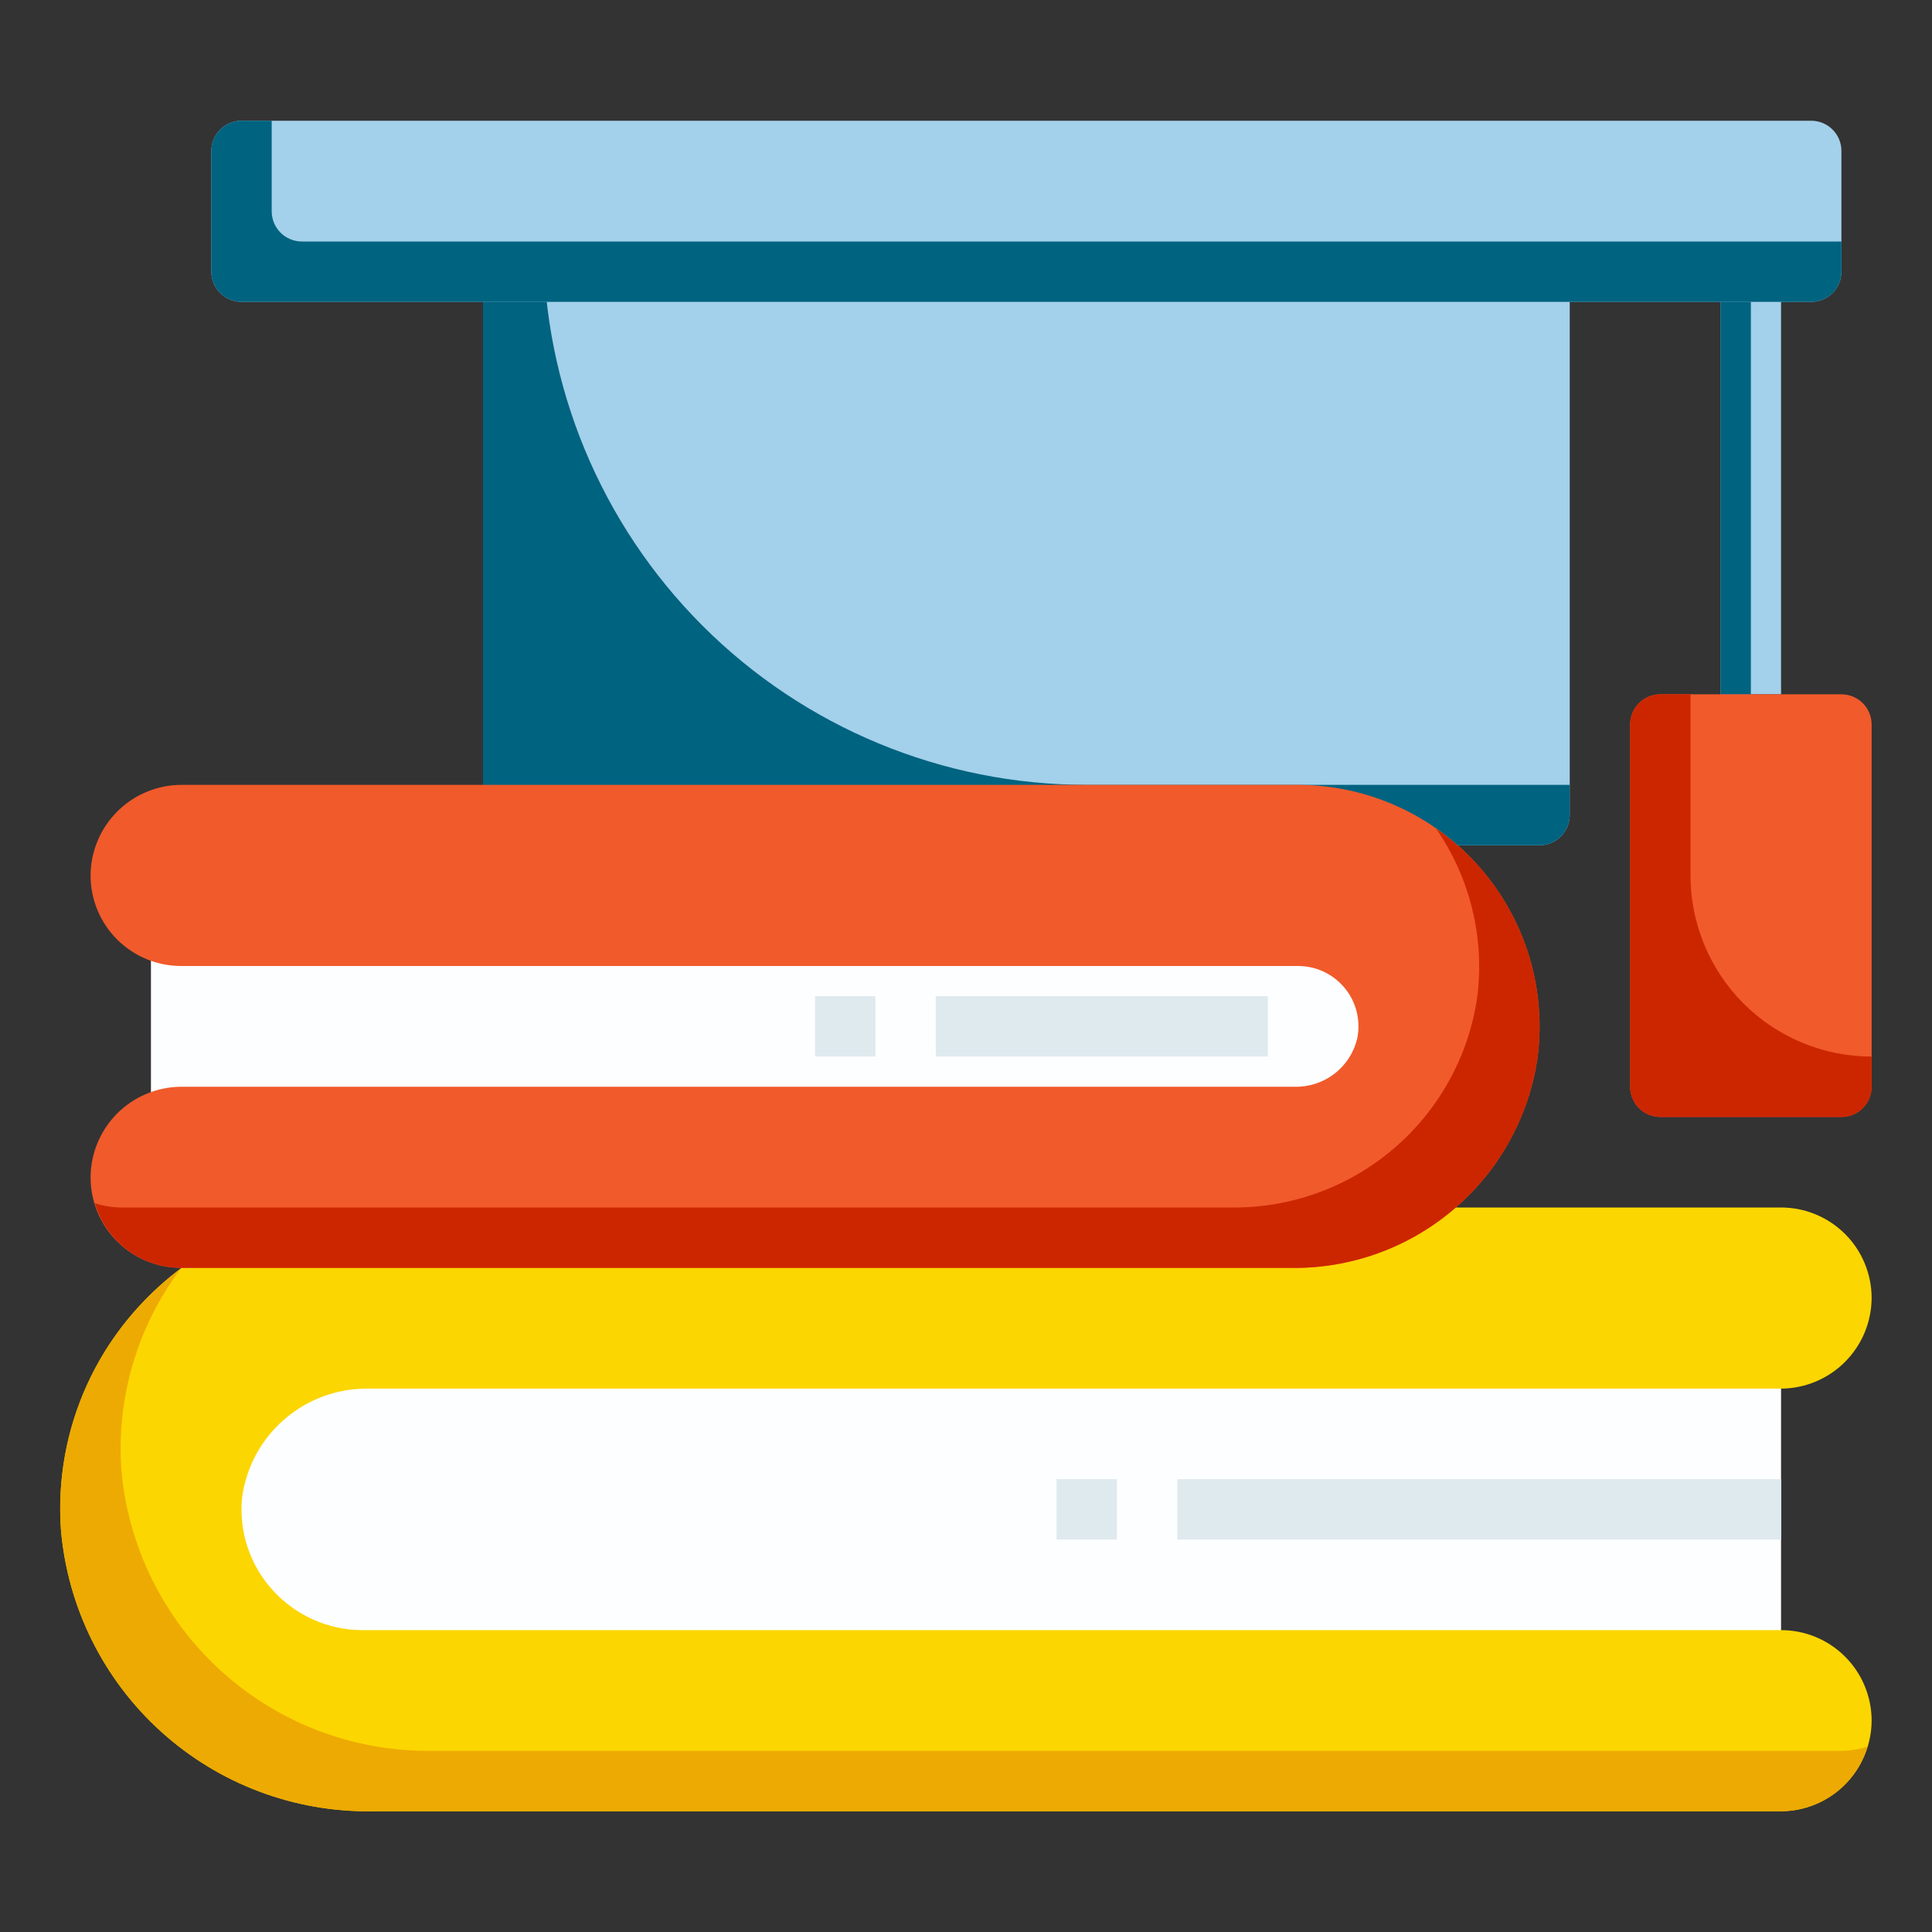 <?xml version="1.0" encoding="UTF-8"?>
<svg xmlns="http://www.w3.org/2000/svg" width="73" height="73" viewBox="0 0 73 73" fill="none">
  <rect x="0" y="0" width="73" height="73" fill="#333333" stroke="none"/>
  <path d="M67.297 10.266H65.016V26.234H67.297V10.266Z" fill="#A3D0EA"></path>
  <path d="M66.156 10.266H65.016V26.234H66.156V10.266Z" fill="#006380"></path>
  <path d="M69.578 42.203H62.734C62.432 42.203 62.142 42.083 61.928 41.869C61.714 41.655 61.594 41.365 61.594 41.062V27.375C61.594 27.073 61.714 26.782 61.928 26.569C62.142 26.355 62.432 26.234 62.734 26.234H69.578C69.881 26.234 70.171 26.355 70.385 26.569C70.599 26.782 70.719 27.073 70.719 27.375V41.062C70.719 41.365 70.599 41.655 70.385 41.869C70.171 42.083 69.881 42.203 69.578 42.203Z" fill="#F15A2B"></path>
  <path d="M70.719 39.922C68.904 39.922 67.163 39.201 65.879 37.917C64.596 36.634 63.875 34.893 63.875 33.078V26.234H62.734C62.432 26.234 62.142 26.355 61.928 26.569C61.714 26.782 61.594 27.073 61.594 27.375V41.062C61.594 41.365 61.714 41.655 61.928 41.869C62.142 42.083 62.432 42.203 62.734 42.203H69.578C69.881 42.203 70.171 42.083 70.385 41.869C70.599 41.655 70.719 41.365 70.719 41.062V39.922Z" fill="#CC2600"></path>
  <path d="M58.172 31.938H19.391C19.088 31.938 18.798 31.817 18.584 31.603C18.37 31.39 18.25 31.099 18.25 30.797V10.266C18.25 9.963 18.37 9.673 18.584 9.459C18.798 9.245 19.088 9.125 19.391 9.125H58.172C58.474 9.125 58.764 9.245 58.978 9.459C59.192 9.673 59.312 9.963 59.312 10.266V30.797C59.312 31.099 59.192 31.39 58.978 31.603C58.764 31.817 58.474 31.938 58.172 31.938Z" fill="#A3D0EA"></path>
  <path d="M41.062 29.656C35.617 29.656 30.395 27.493 26.545 23.643C22.694 19.792 20.531 14.57 20.531 9.125H19.391C19.088 9.125 18.798 9.245 18.584 9.459C18.37 9.673 18.25 9.963 18.25 10.266V30.797C18.25 31.099 18.37 31.39 18.584 31.603C18.798 31.817 19.088 31.938 19.391 31.938H58.172C58.474 31.938 58.764 31.817 58.978 31.603C59.192 31.39 59.312 31.099 59.312 30.797V29.656H41.062Z" fill="#006380"></path>
  <path d="M68.438 11.406H9.125C8.822 11.406 8.532 11.286 8.318 11.072C8.105 10.858 7.984 10.568 7.984 10.266V5.703C7.984 5.401 8.105 5.11 8.318 4.897C8.532 4.683 8.822 4.562 9.125 4.562H68.438C68.74 4.562 69.03 4.683 69.244 4.897C69.458 5.11 69.578 5.401 69.578 5.703V10.266C69.578 10.568 69.458 10.858 69.244 11.072C69.03 11.286 68.74 11.406 68.438 11.406Z" fill="#A3D0EA"></path>
  <path d="M11.406 9.125C11.104 9.125 10.814 9.005 10.6 8.791C10.386 8.577 10.266 8.287 10.266 7.984V4.562H9.125C8.822 4.562 8.532 4.683 8.318 4.897C8.105 5.11 7.984 5.401 7.984 5.703V10.266C7.984 10.568 8.105 10.858 8.318 11.072C8.532 11.286 8.822 11.406 9.125 11.406H68.438C68.74 11.406 69.03 11.286 69.244 11.072C69.458 10.858 69.578 10.568 69.578 10.266V9.125H11.406Z" fill="#006380"></path>
  <path d="M66.156 63.875H13.688C12.731 63.874 11.786 63.672 10.912 63.284C10.038 62.896 9.255 62.329 8.613 61.62C7.971 60.911 7.484 60.076 7.184 59.167C6.885 58.259 6.778 57.299 6.871 56.347C7.09 54.632 7.932 53.057 9.235 51.922C10.539 50.787 12.214 50.169 13.943 50.188H66.156C66.459 50.188 66.749 50.308 66.963 50.522C67.177 50.736 67.297 51.026 67.297 51.328V62.734C67.297 63.037 67.177 63.327 66.963 63.541C66.749 63.755 66.459 63.875 66.156 63.875Z" fill="#FDFEFF"></path>
  <path d="M48.91 43.344H6.844C6.541 43.344 6.251 43.224 6.037 43.01C5.823 42.796 5.703 42.506 5.703 42.203V35.359C5.703 35.057 5.823 34.767 6.037 34.553C6.251 34.339 6.541 34.219 6.844 34.219H49.047C49.722 34.218 50.389 34.368 51 34.657C51.611 34.946 52.15 35.367 52.578 35.89C53.006 36.412 53.312 37.023 53.476 37.679C53.639 38.334 53.655 39.018 53.522 39.68C53.298 40.731 52.715 41.672 51.874 42.34C51.032 43.008 49.984 43.363 48.91 43.344Z" fill="#FDFEFF"></path>
  <path d="M67.297 68.438H14.053C11.115 68.477 8.271 67.404 6.092 65.434C3.912 63.464 2.559 60.742 2.304 57.815C2.193 56.252 2.408 54.684 2.934 53.209C3.46 51.734 4.286 50.384 5.361 49.244C6.429 48.105 7.718 47.196 9.15 46.574C10.582 45.951 12.126 45.629 13.688 45.625H67.297C68.204 45.625 69.075 45.986 69.716 46.627C70.358 47.269 70.719 48.139 70.719 49.047C70.714 49.953 70.352 50.82 69.711 51.461C69.07 52.102 68.203 52.464 67.297 52.469H13.938C12.776 52.449 11.646 52.855 10.763 53.612C9.88 54.369 9.306 55.423 9.148 56.575C9.083 57.21 9.153 57.852 9.353 58.458C9.554 59.064 9.88 59.621 10.311 60.092C10.739 60.563 11.26 60.94 11.841 61.198C12.422 61.457 13.051 61.592 13.688 61.594H67.297C68.204 61.594 69.075 61.954 69.716 62.596C70.358 63.238 70.719 64.108 70.719 65.016C70.714 65.922 70.352 66.789 69.711 67.43C69.07 68.07 68.203 68.432 67.297 68.438Z" fill="#FCD600"></path>
  <path d="M69.578 66.156H16.334C13.396 66.196 10.552 65.123 8.373 63.153C6.194 61.182 4.841 58.461 4.585 55.534C4.393 52.818 5.187 50.124 6.821 47.947C5.298 49.078 4.085 50.576 3.295 52.301C2.505 54.026 2.164 55.923 2.304 57.815C2.559 60.742 3.912 63.464 6.092 65.434C8.271 67.404 11.115 68.477 14.053 68.438H67.297C68.031 68.436 68.745 68.198 69.333 67.759C69.921 67.319 70.351 66.701 70.559 65.998C70.242 66.098 69.911 66.151 69.578 66.156Z" fill="#EDAA03"></path>
  <path d="M48.773 47.906H6.844C5.936 47.906 5.066 47.546 4.424 46.904C3.782 46.262 3.422 45.392 3.422 44.484C3.427 43.578 3.789 42.711 4.43 42.07C5.07 41.43 5.938 41.068 6.844 41.062H48.91C49.452 41.077 49.983 40.905 50.415 40.576C50.846 40.246 51.151 39.779 51.28 39.252C51.35 38.92 51.345 38.576 51.266 38.246C51.186 37.916 51.034 37.608 50.82 37.344C50.605 37.08 50.335 36.867 50.029 36.721C49.722 36.575 49.386 36.5 49.047 36.5H6.844C5.936 36.5 5.066 36.139 4.424 35.498C3.782 34.856 3.422 33.986 3.422 33.078C3.427 32.172 3.789 31.305 4.43 30.664C5.07 30.023 5.938 29.661 6.844 29.656H49.047C50.346 29.657 51.629 29.936 52.812 30.472C53.995 31.009 55.05 31.791 55.906 32.768C56.762 33.744 57.4 34.892 57.778 36.135C58.156 37.378 58.264 38.687 58.095 39.974C57.768 42.202 56.642 44.235 54.927 45.694C53.212 47.154 51.025 47.94 48.773 47.906Z" fill="#F15A2B"></path>
  <path d="M55.901 32.762C55.415 32.214 54.865 31.727 54.263 31.31C55.552 33.174 56.105 35.45 55.814 37.698C55.486 39.925 54.359 41.956 52.644 43.415C50.929 44.873 48.743 45.658 46.492 45.625H4.562C4.23 45.62 3.9 45.566 3.583 45.464C3.792 46.168 4.222 46.785 4.809 47.225C5.396 47.665 6.11 47.904 6.844 47.906H48.773C51.025 47.94 53.212 47.154 54.927 45.694C56.642 44.235 57.768 42.202 58.096 39.974C58.263 38.685 58.154 37.375 57.775 36.132C57.397 34.888 56.758 33.739 55.901 32.762Z" fill="#CC2600"></path>
  <path d="M47.906 37.641H35.359V39.922H47.906V37.641Z" fill="#DFEAEF"></path>
  <path d="M67.297 55.891H44.484V58.172H67.297V55.891Z" fill="#DFEAEF"></path>
  <path d="M42.203 55.891H39.922V58.172H42.203V55.891Z" fill="#DFEAEF"></path>
  <path d="M33.078 37.641H30.797V39.922H33.078V37.641Z" fill="#DFEAEF"></path>
</svg>
